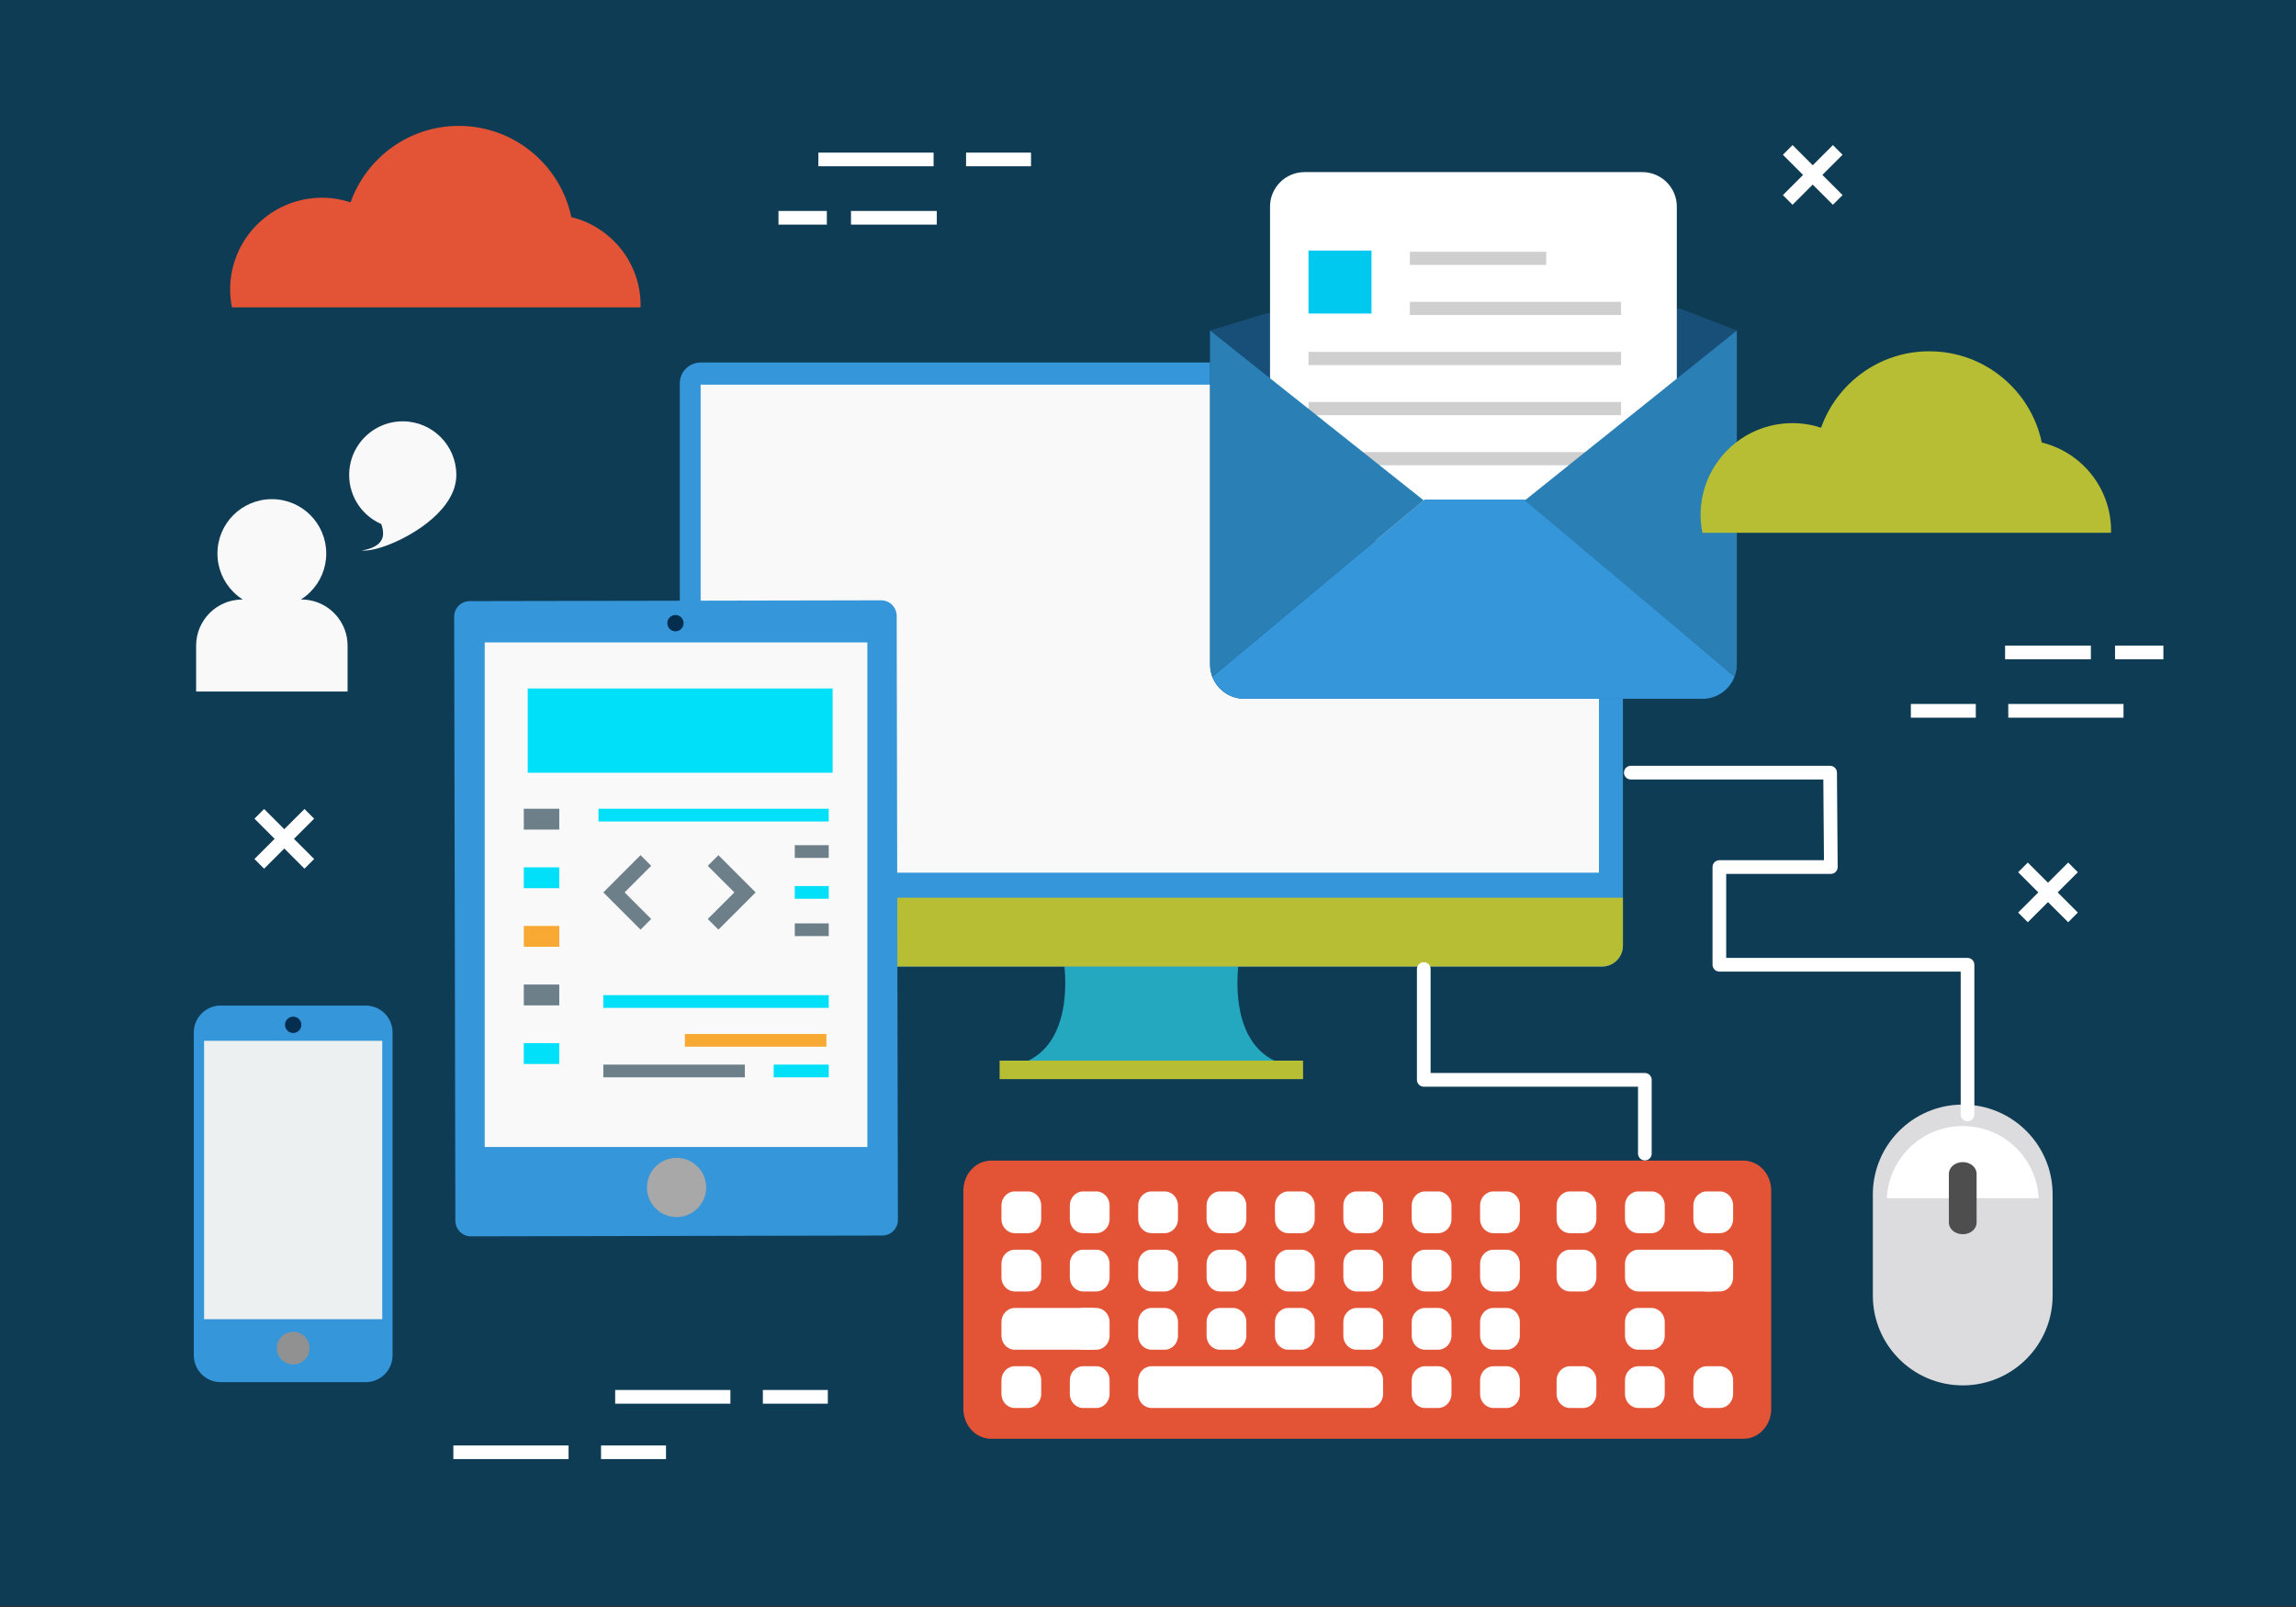 <?xml version="1.0" encoding="utf-8"?>
<!-- Generator: Adobe Illustrator 16.0.0, SVG Export Plug-In . SVG Version: 6.00 Build 0)  -->
<!DOCTYPE svg PUBLIC "-//W3C//DTD SVG 1.1//EN" "http://www.w3.org/Graphics/SVG/1.1/DTD/svg11.dtd">
<svg version="1.1" id="Layer_1" xmlns="http://www.w3.org/2000/svg" xmlns:xlink="http://www.w3.org/1999/xlink" x="0px" y="0px"
	 width="335.986px" height="235.19px" viewBox="0 0 335.986 235.19" enable-background="new 0 0 335.986 235.19"
	 xml:space="preserve">
<rect x="0" y="0" width="335.986" height="235.19" fill="#333333" stroke="none"/>
<g>
	<g>
		<rect y="-0.148" fill="#0E3C54" width="335.986" height="235.19"/>
	</g>
</g>
<g>
	<g>
		<path fill="none" stroke="#FFFFFF" stroke-width="2" stroke-linejoin="round" stroke-miterlimit="10" d="M119.756,23.332
			c5.621,0,11.24,0,16.863,0"/>
	</g>
	
		<line fill="none" stroke="#FFFFFF" stroke-width="2" stroke-linejoin="round" stroke-miterlimit="10" x1="141.369" y1="23.332" x2="150.875" y2="23.332"/>
</g>
<g>
	<g>
		<path fill="none" stroke="#FFFFFF" stroke-width="2" stroke-linejoin="round" stroke-miterlimit="10" d="M137.086,31.871
			c-4.186,0-8.369,0-12.555,0"/>
	</g>
	
		<line fill="none" stroke="#FFFFFF" stroke-width="2" stroke-linejoin="round" stroke-miterlimit="10" x1="120.996" y1="31.871" x2="113.92" y2="31.871"/>
</g>
<g>
	<g>
		<path fill="none" stroke="#FFFFFF" stroke-width="2" stroke-linejoin="round" stroke-miterlimit="10" d="M310.745,104.029
			c-5.622,0-11.24,0-16.863,0"/>
	</g>
	
		<line fill="none" stroke="#FFFFFF" stroke-width="2" stroke-linejoin="round" stroke-miterlimit="10" x1="289.131" y1="104.029" x2="279.626" y2="104.029"/>
</g>
<g>
	<g>
		<path fill="none" stroke="#FFFFFF" stroke-width="2" stroke-linejoin="round" stroke-miterlimit="10" d="M293.415,95.49
			c4.186,0,8.369,0,12.555,0"/>
	</g>
	
		<line fill="none" stroke="#FFFFFF" stroke-width="2" stroke-linejoin="round" stroke-miterlimit="10" x1="309.505" y1="95.49" x2="316.581" y2="95.49"/>
</g>
<g>
	<g>
		<path fill="none" stroke="#FFFFFF" stroke-width="2" stroke-linejoin="round" stroke-miterlimit="10" d="M90.021,204.432
			c5.621,0,11.24,0,16.862,0"/>
	</g>
	
		<line fill="none" stroke="#FFFFFF" stroke-width="2" stroke-linejoin="round" stroke-miterlimit="10" x1="111.634" y1="204.432" x2="121.139" y2="204.432"/>
</g>
<g>
	<g>
		<path fill="none" stroke="#FFFFFF" stroke-width="2" stroke-linejoin="round" stroke-miterlimit="10" d="M66.34,212.544
			c5.621,0,11.24,0,16.863,0"/>
	</g>
	
		<line fill="none" stroke="#FFFFFF" stroke-width="2" stroke-linejoin="round" stroke-miterlimit="10" x1="87.953" y1="212.544" x2="97.459" y2="212.544"/>
</g>
<g>
	
		<line fill="none" stroke="#FFFFFF" stroke-width="2" stroke-linejoin="round" stroke-miterlimit="10" x1="261.605" y1="21.941" x2="268.926" y2="29.262"/>
	
		<line fill="none" stroke="#FFFFFF" stroke-width="2" stroke-linejoin="round" stroke-miterlimit="10" x1="261.605" y1="29.262" x2="268.926" y2="21.941"/>
</g>
<g>
	
		<line fill="none" stroke="#FFFFFF" stroke-width="2" stroke-linejoin="round" stroke-miterlimit="10" x1="37.942" y1="119.107" x2="45.264" y2="126.428"/>
	
		<line fill="none" stroke="#FFFFFF" stroke-width="2" stroke-linejoin="round" stroke-miterlimit="10" x1="37.942" y1="126.428" x2="45.264" y2="119.107"/>
</g>
<g>
	
		<line fill="none" stroke="#FFFFFF" stroke-width="2" stroke-linejoin="round" stroke-miterlimit="10" x1="296.032" y1="126.945" x2="303.354" y2="134.266"/>
	
		<line fill="none" stroke="#FFFFFF" stroke-width="2" stroke-linejoin="round" stroke-miterlimit="10" x1="296.032" y1="134.266" x2="303.354" y2="126.945"/>
</g>
<g>
	<path fill="#24A8BF" d="M181.301,140.642h-12.818h-12.82c0,0,2.34,14.016-8.139,15.465l20.959,0.001l20.957-0.001
		C178.962,154.657,181.301,140.642,181.301,140.642z"/>
	<rect x="146.278" y="155.227" fill="#B8BE33" width="44.409" height="2.707"/>
	<path fill="#3596DA" d="M237.487,138.401c0,1.686-1.367,3.052-3.054,3.052H102.529c-1.685,0-3.051-1.366-3.051-3.052V56.105
		c0-1.686,1.366-3.052,3.051-3.052h131.904c1.687,0,3.054,1.366,3.054,3.052V138.401z"/>
	<rect x="102.529" y="56.297" fill="#FAF9F9" width="131.451" height="71.422"/>
	<path fill="#B8BE33" d="M99.479,131.382v7.02c0,1.686,1.366,3.052,3.051,3.052h131.904c1.687,0,3.054-1.366,3.054-3.052v-7.02
		H99.479z"/>
</g>
<g>
	<path fill="#3596DA" d="M57.446,198.354c0,2.17-1.761,3.93-3.932,3.93H32.289c-2.169,0-3.929-1.76-3.929-3.93V151.1
		c0-2.172,1.76-3.931,3.929-3.931h21.226c2.171,0,3.932,1.759,3.932,3.931V198.354z"/>
	<circle fill="#919191" cx="42.903" cy="197.3" r="2.392"/>
	<circle fill="#032E4F" cx="42.903" cy="149.987" r="1.196"/>
	<rect x="29.868" y="152.326" fill="#ECF0F1" width="26.069" height="40.741"/>
</g>
<g>
	<path fill="#3596DA" d="M131.394,178.538c0.003,1.261-1.017,2.284-2.276,2.286l-60.196,0.119c-1.26,0.002-2.282-1.017-2.287-2.275
		L66.46,90.262c-0.003-1.258,1.016-2.283,2.275-2.285l60.197-0.12c1.26-0.003,2.283,1.019,2.286,2.276L131.394,178.538z"/>
	<rect x="70.931" y="94.021" fill="#FAF9F9" width="55.993" height="73.846"/>
	<circle fill="#A8A8A8" cx="99.005" cy="173.789" r="4.333"/>
	<circle fill="#032E4F" cx="98.841" cy="91.201" r="1.193"/>
</g>
<path fill-rule="evenodd" clip-rule="evenodd" fill="#FAF9F9" d="M49.475,90.397c-1.234-1.611-3.173-2.655-5.346-2.655h-0.098
	c0.5-0.314,0.963-0.686,1.379-1.104c1.441-1.439,2.332-3.429,2.332-5.628v-0.006c0-2.194-0.891-4.182-2.332-5.628
	c-1.441-1.438-3.43-2.324-5.625-2.324V73.05h-0.002h-0.004v0.003c-2.194,0-4.188,0.886-5.627,2.324
	c-1.442,1.446-2.332,3.434-2.332,5.631v0.003v0.003c0,2.196,0.89,4.186,2.332,5.625c0.416,0.418,0.881,0.789,1.379,1.104h-0.098
	c-3.701,0-6.732,3.031-6.732,6.732v6.732h20.773h1.39v-6.732C50.864,92.949,50.345,91.531,49.475,90.397z"/>
<path fill-rule="evenodd" clip-rule="evenodd" fill="#FAF9F9" d="M58.936,61.664c-2.68,0-5.043,1.345-6.461,3.395
	c-0.871,1.265-1.381,2.797-1.381,4.451c0,1.65,0.51,3.181,1.381,4.449c0.825,1.194,1.973,2.146,3.314,2.732
	c0.179,0.477,0.291,0.982,0.27,1.504c-0.075,2.063-3.133,2.368-3.133,2.368s1.215,0.209,3.812-0.784
	c4.141-1.584,10.039-5.422,10.039-10.27C66.777,65.179,63.264,61.664,58.936,61.664z"/>
<g id="email">
	<path fill="#174F78" d="M245.838,45.146l8.316,3.231v48.878c0,2.772-2.244,5.015-5.012,5.015h-67.057
		c-2.768,0-5.01-2.242-5.01-5.015V48.377l8.312-2.539"/>
	<path fill="#FFFFFF" d="M190.889,79.092c-2.77,0-5.039-2.268-5.039-5.039V30.227c0-2.771,2.27-5.038,5.039-5.038h49.449
		c2.772,0,5.041,2.268,5.041,5.038v43.826c0,2.771-2.269,5.039-5.041,5.039H190.889z"/>
	<g>
		<rect x="206.312" y="36.844" fill="#CFCFCF" width="19.957" height="1.93"/>
		<rect x="206.312" y="44.173" fill="#CFCFCF" width="30.906" height="1.931"/>
		<rect x="191.479" y="51.504" fill="#CFCFCF" width="45.74" height="1.929"/>
		<rect x="191.479" y="58.833" fill="#CFCFCF" width="45.74" height="1.93"/>
		<rect x="191.479" y="66.164" fill="#CFCFCF" width="45.74" height="1.928"/>
	</g>
	<path fill="#3596DA" d="M208.494,73.107l-31.08,25.923c0.713,1.888,2.529,3.239,4.672,3.239h67.057c2.141,0,3.958-1.352,4.67-3.239
		l-30.517-25.923H208.494z"/>
	<g>
		<path fill="#2A7FB5" d="M223.133,73.24l30.68,25.79c-0.094,0.248-0.211,0.488-0.342,0.72l0.008,0.01
			c0.428-0.738,0.676-1.59,0.676-2.505V48.384L223.133,73.24z"/>
		<path fill="#2A7FB5" d="M177.414,99.03l30.933-25.79l-31.271-24.856v48.871c0,0.915,0.248,1.767,0.67,2.505l0.012-0.01
			C177.627,99.519,177.51,99.278,177.414,99.03z"/>
	</g>
	<rect x="191.479" y="36.67" fill="#00C9F0" width="9.219" height="9.218"/>
</g>
<g>
	<path fill="#E35437" d="M93.723,44.991c0.004-0.104,0.018-0.204,0.018-0.312c0-6.254-4.322-11.483-10.137-12.904
		c-1.603-7.624-8.363-13.349-16.463-13.349c-7.311,0-13.514,4.669-15.836,11.185c-1.317-0.432-2.723-0.672-4.188-0.672
		c-7.424,0-13.443,6.021-13.443,13.445c0,0.895,0.1,1.763,0.271,2.606H93.723z"/>
</g>
<g>
	<path fill="#B8BE33" d="M308.906,77.978c0.003-0.104,0.016-0.204,0.016-0.312c0-6.254-4.321-11.483-10.137-12.904
		c-1.602-7.624-8.363-13.349-16.463-13.349c-7.31,0-13.513,4.669-15.835,11.185c-1.317-0.432-2.723-0.672-4.187-0.672
		c-7.425,0-13.445,6.021-13.445,13.445c0,0.895,0.102,1.763,0.272,2.606H308.906z"/>
</g>
<g>
	<path fill="#DCDBDD" d="M300.373,189.601c0,7.265-5.889,13.154-13.154,13.154l0,0c-7.266,0-13.156-5.89-13.156-13.154v-14.784
		c0-7.267,5.891-13.156,13.156-13.156l0,0c7.266,0,13.154,5.89,13.154,13.156V189.601z"/>
	<path fill="#FFFFFF" d="M298.334,175.356c-0.307-5.88-5.158-10.557-11.115-10.557c-5.958,0-10.808,4.677-11.117,10.557H298.334z"/>
	<path fill="#4E4E4E" d="M289.247,178.931c0,0.942-0.909,1.705-2.028,1.705l0,0c-1.12,0-2.029-0.763-2.029-1.705v-7.147
		c0-0.942,0.909-1.706,2.029-1.706l0,0c1.119,0,2.028,0.764,2.028,1.706V178.931z"/>
</g>
<polyline fill="none" stroke="#FFFFFF" stroke-width="2" stroke-linecap="round" stroke-linejoin="round" stroke-miterlimit="10" points="
	287.918,163.104 287.918,141.194 251.604,141.194 251.604,126.895 267.917,126.895 267.809,113.079 238.644,113.079 "/>
<g>
	<g>
		<polygon fill-rule="evenodd" clip-rule="evenodd" fill="#6D808A" points="105.129,136.057 110.577,130.607 105.129,125.159 
			103.572,126.717 107.464,130.607 103.572,134.498 		"/>
	</g>
	<g>
		<polygon fill-rule="evenodd" clip-rule="evenodd" fill="#6D808A" points="93.735,125.157 88.287,130.606 93.735,136.055 
			95.292,134.498 91.4,130.606 95.292,126.717 		"/>
	</g>
	<rect x="76.65" y="118.361" fill="#6D808A" width="5.191" height="3.052"/>
	<rect x="76.65" y="126.938" fill="#00E0F9" width="5.191" height="3.051"/>
	<rect x="76.65" y="135.514" fill="#F7A934" width="5.191" height="3.051"/>
	<rect x="76.65" y="144.09" fill="#6D808A" width="5.191" height="3.051"/>
	<rect x="76.65" y="152.665" fill="#00E0F9" width="5.191" height="3.052"/>
	<rect x="116.303" y="129.675" fill="#00E0F9" width="4.969" height="1.862"/>
	<rect x="87.58" y="118.361" fill="#00E0F9" width="33.691" height="1.863"/>
	<rect x="88.287" y="145.642" fill="#00E0F9" width="32.984" height="1.862"/>
	<rect x="100.223" y="151.325" fill="#F7A934" width="20.709" height="1.862"/>
	<rect x="116.303" y="123.694" fill="#6D808A" width="4.969" height="1.862"/>
	<rect x="113.215" y="155.809" fill="#00E0F9" width="8.057" height="1.862"/>
	<rect x="116.303" y="135.137" fill="#6D808A" width="4.969" height="1.863"/>
	<rect x="88.287" y="155.809" fill="#6D808A" width="20.709" height="1.862"/>
</g>
<rect x="77.223" y="100.76" fill="#00E0F9" width="44.621" height="12.333"/>
<g>
	<path fill="#E35437" d="M259.192,206.185c0,2.424-1.821,4.388-4.069,4.388H145.042c-2.247,0-4.069-1.964-4.069-4.388v-31.937
		c0-2.424,1.822-4.388,4.069-4.388h110.081c2.248,0,4.069,1.964,4.069,4.388V206.185z"/>
	<g>
		<g>
			<g>
				<path fill="#FFFFFF" d="M152.367,178.437c0,1.121-0.877,2.042-1.947,2.042h-1.925c-1.071,0-1.948-0.921-1.948-2.042v-2.024
					c0-1.122,0.877-2.042,1.948-2.042h1.925c1.07,0,1.947,0.92,1.947,2.042V178.437z"/>
			</g>
			<g>
				<path fill="#FFFFFF" d="M162.371,178.437c0,1.121-0.875,2.042-1.945,2.042h-1.925c-1.071,0-1.946-0.921-1.946-2.042v-2.024
					c0-1.122,0.875-2.042,1.946-2.042h1.925c1.07,0,1.945,0.92,1.945,2.042V178.437z"/>
			</g>
			<g>
				<path fill="#FFFFFF" d="M172.379,178.437c0,1.121-0.877,2.042-1.947,2.042h-1.926c-1.068,0-1.947-0.921-1.947-2.042v-2.024
					c0-1.122,0.879-2.042,1.947-2.042h1.926c1.07,0,1.947,0.92,1.947,2.042V178.437z"/>
			</g>
			<g>
				<path fill="#FFFFFF" d="M182.385,178.437c0,1.121-0.876,2.042-1.947,2.042h-1.926c-1.072,0-1.945-0.921-1.945-2.042v-2.024
					c0-1.122,0.873-2.042,1.945-2.042h1.926c1.071,0,1.947,0.92,1.947,2.042V178.437z"/>
			</g>
			<g>
				<path fill="#FFFFFF" d="M192.391,178.437c0,1.121-0.877,2.042-1.947,2.042h-1.928c-1.068,0-1.945-0.921-1.945-2.042v-2.024
					c0-1.122,0.877-2.042,1.945-2.042h1.928c1.07,0,1.947,0.92,1.947,2.042V178.437z"/>
			</g>
			<g>
				<path fill="#FFFFFF" d="M202.396,178.437c0,1.121-0.877,2.042-1.948,2.042h-1.925c-1.07,0-1.946-0.921-1.946-2.042v-2.024
					c0-1.122,0.876-2.042,1.946-2.042h1.925c1.071,0,1.948,0.92,1.948,2.042V178.437z"/>
			</g>
			<g>
				<path fill="#FFFFFF" d="M212.4,178.437c0,1.121-0.873,2.042-1.947,2.042h-1.922c-1.072,0-1.948-0.921-1.948-2.042v-2.024
					c0-1.122,0.876-2.042,1.948-2.042h1.922c1.074,0,1.947,0.92,1.947,2.042V178.437z"/>
			</g>
			<g>
				<path fill="#FFFFFF" d="M222.406,178.437c0,1.121-0.875,2.042-1.946,2.042h-1.925c-1.07,0-1.946-0.921-1.946-2.042v-2.024
					c0-1.122,0.876-2.042,1.946-2.042h1.925c1.071,0,1.946,0.92,1.946,2.042V178.437z"/>
			</g>
			<g>
				<path fill="#FFFFFF" d="M152.367,186.965c0,1.123-0.877,2.043-1.947,2.043h-1.925c-1.071,0-1.948-0.92-1.948-2.043v-2.023
					c0-1.125,0.877-2.043,1.948-2.043h1.925c1.07,0,1.947,0.918,1.947,2.043V186.965z"/>
			</g>
			<g>
				<path fill="#FFFFFF" d="M162.371,186.965c0,1.123-0.875,2.043-1.945,2.043h-1.925c-1.071,0-1.946-0.92-1.946-2.043v-2.023
					c0-1.125,0.875-2.043,1.946-2.043h1.925c1.07,0,1.945,0.918,1.945,2.043V186.965z"/>
			</g>
			<g>
				<path fill="#FFFFFF" d="M172.379,186.965c0,1.123-0.877,2.043-1.947,2.043h-1.926c-1.068,0-1.947-0.92-1.947-2.043v-2.023
					c0-1.125,0.879-2.043,1.947-2.043h1.926c1.07,0,1.947,0.918,1.947,2.043V186.965z"/>
			</g>
			<g>
				<path fill="#FFFFFF" d="M182.385,186.965c0,1.123-0.876,2.043-1.947,2.043h-1.926c-1.072,0-1.945-0.92-1.945-2.043v-2.023
					c0-1.125,0.873-2.043,1.945-2.043h1.926c1.071,0,1.947,0.918,1.947,2.043V186.965z"/>
			</g>
			<g>
				<path fill="#FFFFFF" d="M192.391,186.965c0,1.123-0.877,2.043-1.947,2.043h-1.928c-1.068,0-1.945-0.92-1.945-2.043v-2.023
					c0-1.125,0.877-2.043,1.945-2.043h1.928c1.07,0,1.947,0.918,1.947,2.043V186.965z"/>
			</g>
			<g>
				<path fill="#FFFFFF" d="M202.396,186.965c0,1.123-0.877,2.043-1.948,2.043h-1.925c-1.07,0-1.946-0.92-1.946-2.043v-2.023
					c0-1.125,0.876-2.043,1.946-2.043h1.925c1.071,0,1.948,0.918,1.948,2.043V186.965z"/>
			</g>
			<g>
				<path fill="#FFFFFF" d="M212.4,186.965c0,1.123-0.873,2.043-1.947,2.043h-1.922c-1.072,0-1.948-0.92-1.948-2.043v-2.023
					c0-1.125,0.876-2.043,1.948-2.043h1.922c1.074,0,1.947,0.918,1.947,2.043V186.965z"/>
			</g>
			<g>
				<path fill="#FFFFFF" d="M222.406,186.965c0,1.123-0.875,2.043-1.946,2.043h-1.925c-1.07,0-1.946-0.92-1.946-2.043v-2.023
					c0-1.125,0.876-2.043,1.946-2.043h1.925c1.071,0,1.946,0.918,1.946,2.043V186.965z"/>
			</g>
			<g>
				<path fill="#FFFFFF" d="M233.605,178.437c0,1.121-0.875,2.042-1.945,2.042h-1.926c-1.071,0-1.947-0.921-1.947-2.042v-2.024
					c0-1.122,0.876-2.042,1.947-2.042h1.926c1.07,0,1.945,0.92,1.945,2.042V178.437z"/>
			</g>
			<g>
				<path fill="#FFFFFF" d="M243.611,178.437c0,1.121-0.875,2.042-1.945,2.042h-1.926c-1.07,0-1.947-0.921-1.947-2.042v-2.024
					c0-1.122,0.877-2.042,1.947-2.042h1.926c1.07,0,1.945,0.92,1.945,2.042V178.437z"/>
			</g>
			<g>
				<path fill="#FFFFFF" d="M253.617,178.437c0,1.121-0.875,2.042-1.945,2.042h-1.926c-1.072,0-1.947-0.921-1.947-2.042v-2.024
					c0-1.122,0.875-2.042,1.947-2.042h1.926c1.07,0,1.945,0.92,1.945,2.042V178.437z"/>
			</g>
			<g>
				<path fill="#FFFFFF" d="M233.605,186.965c0,1.123-0.875,2.043-1.945,2.043h-1.926c-1.071,0-1.947-0.92-1.947-2.043v-2.023
					c0-1.125,0.876-2.043,1.947-2.043h1.926c1.07,0,1.945,0.918,1.945,2.043V186.965z"/>
			</g>
			<g>
				<path fill="#FFFFFF" d="M252.324,186.965c0,1.123-0.875,2.043-1.945,2.043H239.74c-1.07,0-1.947-0.92-1.947-2.043v-2.023
					c0-1.125,0.877-2.043,1.947-2.043h10.639c1.07,0,1.945,0.918,1.945,2.043V186.965z"/>
			</g>
			<g>
				<path fill="#FFFFFF" d="M253.617,186.965c0,1.123-0.875,2.043-1.945,2.043h-1.926c-1.072,0-1.947-0.92-1.947-2.043v-2.023
					c0-1.125,0.875-2.043,1.947-2.043h1.926c1.07,0,1.945,0.918,1.945,2.043V186.965z"/>
			</g>
			<g>
				<g>
					<path fill="#FFFFFF" d="M243.611,195.494c0,1.123-0.875,2.042-1.945,2.042h-1.926c-1.07,0-1.947-0.919-1.947-2.042v-2.026
						c0-1.122,0.877-2.042,1.947-2.042h1.926c1.07,0,1.945,0.92,1.945,2.042V195.494z"/>
				</g>
				<g>
					<path fill="#FFFFFF" d="M233.605,204.02c0,1.124-0.875,2.043-1.945,2.043h-1.926c-1.071,0-1.947-0.919-1.947-2.043v-2.021
						c0-1.123,0.876-2.043,1.947-2.043h1.926c1.07,0,1.945,0.92,1.945,2.043V204.02z"/>
				</g>
				<g>
					<path fill="#FFFFFF" d="M243.611,204.02c0,1.124-0.875,2.043-1.945,2.043h-1.926c-1.07,0-1.947-0.919-1.947-2.043v-2.021
						c0-1.123,0.877-2.043,1.947-2.043h1.926c1.07,0,1.945,0.92,1.945,2.043V204.02z"/>
				</g>
				<g>
					<path fill="#FFFFFF" d="M253.617,204.02c0,1.124-0.875,2.043-1.945,2.043h-1.926c-1.072,0-1.947-0.919-1.947-2.043v-2.021
						c0-1.123,0.875-2.043,1.947-2.043h1.926c1.07,0,1.945,0.92,1.945,2.043V204.02z"/>
				</g>
			</g>
			<g>
				<path fill="#FFFFFF" d="M161.701,195.494c0,1.123-0.874,2.042-1.945,2.042h-11.261c-1.071,0-1.948-0.919-1.948-2.042v-2.026
					c0-1.122,0.877-2.042,1.948-2.042h11.261c1.071,0,1.945,0.92,1.945,2.042V195.494z"/>
			</g>
			<g>
				<path fill="#FFFFFF" d="M162.371,195.494c0,1.123-0.875,2.042-1.945,2.042h-1.925c-1.071,0-1.946-0.919-1.946-2.042v-2.026
					c0-1.122,0.875-2.042,1.946-2.042h1.925c1.07,0,1.945,0.92,1.945,2.042V195.494z"/>
			</g>
			<g>
				<path fill="#FFFFFF" d="M172.379,195.494c0,1.123-0.877,2.042-1.947,2.042h-1.926c-1.068,0-1.947-0.919-1.947-2.042v-2.026
					c0-1.122,0.879-2.042,1.947-2.042h1.926c1.07,0,1.947,0.92,1.947,2.042V195.494z"/>
			</g>
			<g>
				<path fill="#FFFFFF" d="M182.385,195.494c0,1.123-0.876,2.042-1.947,2.042h-1.926c-1.072,0-1.945-0.919-1.945-2.042v-2.026
					c0-1.122,0.873-2.042,1.945-2.042h1.926c1.071,0,1.947,0.92,1.947,2.042V195.494z"/>
			</g>
			<g>
				<path fill="#FFFFFF" d="M192.391,195.494c0,1.123-0.877,2.042-1.947,2.042h-1.928c-1.068,0-1.945-0.919-1.945-2.042v-2.026
					c0-1.122,0.877-2.042,1.945-2.042h1.928c1.07,0,1.947,0.92,1.947,2.042V195.494z"/>
			</g>
			<g>
				<path fill="#FFFFFF" d="M202.396,195.494c0,1.123-0.877,2.042-1.948,2.042h-1.925c-1.07,0-1.946-0.919-1.946-2.042v-2.026
					c0-1.122,0.876-2.042,1.946-2.042h1.925c1.071,0,1.948,0.92,1.948,2.042V195.494z"/>
			</g>
			<g>
				<path fill="#FFFFFF" d="M212.4,195.494c0,1.123-0.873,2.042-1.947,2.042h-1.922c-1.072,0-1.948-0.919-1.948-2.042v-2.026
					c0-1.122,0.876-2.042,1.948-2.042h1.922c1.074,0,1.947,0.92,1.947,2.042V195.494z"/>
			</g>
			<g>
				<path fill="#FFFFFF" d="M222.406,195.494c0,1.123-0.875,2.042-1.946,2.042h-1.925c-1.07,0-1.946-0.919-1.946-2.042v-2.026
					c0-1.122,0.876-2.042,1.946-2.042h1.925c1.071,0,1.946,0.92,1.946,2.042V195.494z"/>
			</g>
			<g>
				<path fill="#FFFFFF" d="M152.367,204.02c0,1.124-0.877,2.043-1.947,2.043h-1.925c-1.071,0-1.948-0.919-1.948-2.043v-2.021
					c0-1.123,0.877-2.043,1.948-2.043h1.925c1.07,0,1.947,0.92,1.947,2.043V204.02z"/>
			</g>
			<g>
				<path fill="#FFFFFF" d="M162.371,204.02c0,1.124-0.875,2.043-1.945,2.043h-1.925c-1.071,0-1.946-0.919-1.946-2.043v-2.021
					c0-1.123,0.875-2.043,1.946-2.043h1.925c1.07,0,1.945,0.92,1.945,2.043V204.02z"/>
			</g>
			<g>
				<path fill="#FFFFFF" d="M202.396,204.02c0,1.124-0.877,2.043-1.948,2.043h-31.942c-1.068,0-1.947-0.919-1.947-2.043v-2.021
					c0-1.123,0.879-2.043,1.947-2.043h31.942c1.071,0,1.948,0.92,1.948,2.043V204.02z"/>
			</g>
			<g>
				<path fill="#FFFFFF" d="M212.4,204.02c0,1.124-0.873,2.043-1.947,2.043h-1.922c-1.072,0-1.948-0.919-1.948-2.043v-2.021
					c0-1.123,0.876-2.043,1.948-2.043h1.922c1.074,0,1.947,0.92,1.947,2.043V204.02z"/>
			</g>
			<g>
				<path fill="#FFFFFF" d="M222.406,204.02c0,1.124-0.875,2.043-1.946,2.043h-1.925c-1.07,0-1.946-0.919-1.946-2.043v-2.021
					c0-1.123,0.876-2.043,1.946-2.043h1.925c1.071,0,1.946,0.92,1.946,2.043V204.02z"/>
			</g>
		</g>
	</g>
</g>
<polyline fill="none" stroke="#FFFFFF" stroke-width="2" stroke-linecap="round" stroke-linejoin="round" stroke-miterlimit="10" points="
	240.701,168.832 240.701,158.038 208.347,158.038 208.347,141.821 "/>
</svg>
